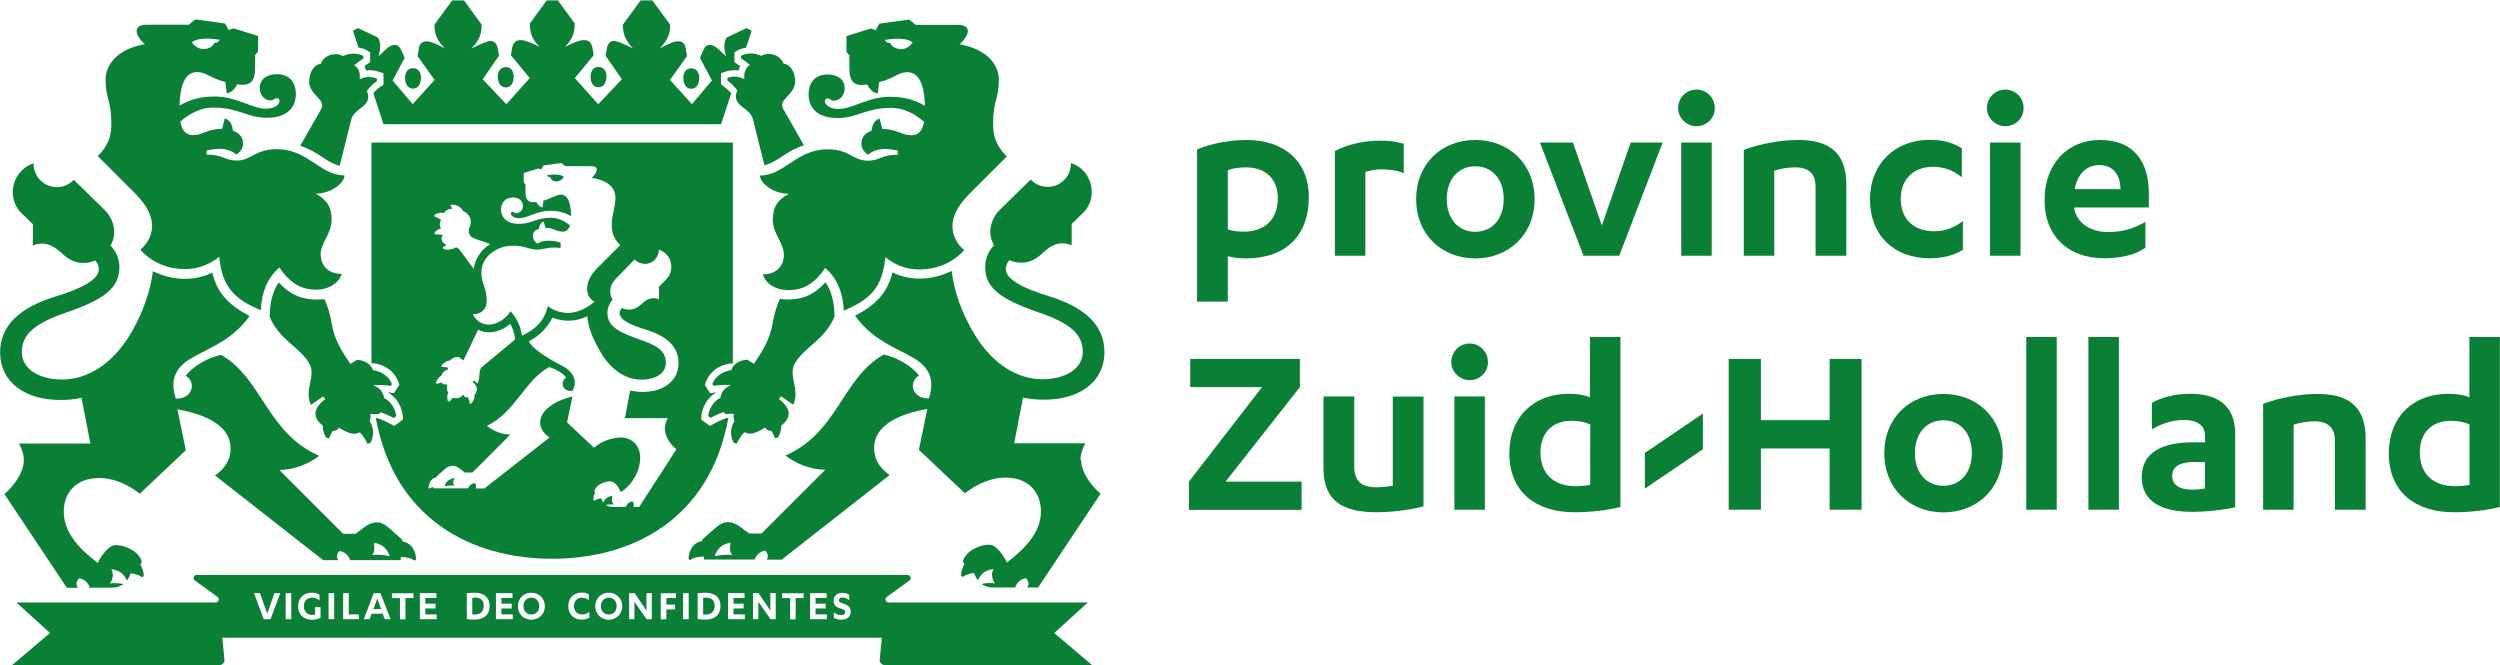 <?xml version="1.0" encoding="UTF-8"?>
<svg id="Laag_2" data-name="Laag 2" xmlns="http://www.w3.org/2000/svg" viewBox="0 0 187.02 49.75">
  <defs>
    <style>
      .cls-1 {
        fill: #098036;
      }
    </style>
  </defs>
  <g id="Referenties">
    <g>
      <g>
        <path class="cls-1" d="M89.56,11.17c.91-.38,2.3-.7,3.7-.7,2.77,0,4.65,1.58,4.65,4.26,0,2.94-1.77,4.6-4.71,4.6-.57,0-1.06-.08-1.35-.17v3.4h-2.3v-11.38ZM91.85,17.16c.3.11.74.17,1.18.17,1.46,0,2.56-.78,2.56-2.53,0-1.46-.97-2.28-2.37-2.28-.46,0-.99.06-1.37.21v4.43Z"/>
        <path class="cls-1" d="M102.14,19.13h-2.28v-7.83c.93-.49,2.15-.78,3.38-.78.67,0,1.14.06,1.77.23v2.2c-.55-.23-1.16-.28-1.71-.28-.42,0-.8.08-1.16.19v6.27Z"/>
        <path class="cls-1" d="M110.36,10.47c2.52,0,4.44,1.79,4.44,4.43s-1.92,4.43-4.44,4.43-4.42-1.79-4.42-4.43,1.9-4.43,4.42-4.43ZM110.36,12.44c-1.23,0-2.13.93-2.13,2.45s.89,2.45,2.13,2.45,2.13-.93,2.13-2.45-.89-2.45-2.13-2.45Z"/>
        <path class="cls-1" d="M118.46,19.13l-3.26-8.47h2.47l2.16,6.21,2.16-6.21h2.39l-3.25,8.47h-2.68Z"/>
        <path class="cls-1" d="M125.54,8.09c0-.78.61-1.39,1.37-1.39s1.37.61,1.37,1.39-.63,1.35-1.37,1.35-1.37-.61-1.37-1.35ZM128.05,19.13h-2.28v-8.47h2.28v8.47Z"/>
        <path class="cls-1" d="M130.46,11.21c1.2-.46,2.77-.74,4.04-.74,2.2,0,3.62.82,3.62,3.34v5.32h-2.3v-5.17c0-.95-.51-1.44-1.5-1.44-.55,0-1.12.09-1.59.25v6.36h-2.28v-7.92Z"/>
        <path class="cls-1" d="M146.76,13.26c-.7-.57-1.39-.78-2.16-.78-1.4,0-2.41.87-2.41,2.39s.97,2.43,2.51,2.43c.8,0,1.5-.27,2.14-.76v2.15c-.76.46-1.59.63-2.47.63-2.73,0-4.48-1.75-4.48-4.41s1.88-4.45,4.46-4.45c.97,0,1.69.19,2.41.63v2.17Z"/>
        <path class="cls-1" d="M148.64,8.09c0-.78.61-1.39,1.37-1.39s1.37.61,1.37,1.39-.63,1.35-1.37,1.35-1.37-.61-1.37-1.35ZM151.15,19.13h-2.28v-8.47h2.28v8.47Z"/>
        <path class="cls-1" d="M155.17,15.52v.04c.17,1.2,1.35,1.8,2.49,1.8s1.99-.27,2.83-.76v1.94c-.78.55-1.92.78-3.06.78-2.75,0-4.48-1.69-4.48-4.33,0-2.79,1.77-4.52,4.14-4.52,2.64,0,3.66,1.75,3.66,3.99v1.06h-5.58ZM158.63,14.15c-.02-1.04-.51-1.8-1.59-1.8-.99,0-1.63.7-1.84,1.8h3.44Z"/>
        <path class="cls-1" d="M89.04,26.85h8.2v2.11l-5.56,7.07h5.69v2.11h-8.43v-2.11l5.47-7.07h-5.37v-2.11Z"/>
        <path class="cls-1" d="M106.49,37.88c-.97.27-2.43.44-3.49.44-2.45,0-3.99-.76-3.99-3.27v-5.39h2.3v5.21c0,1.08.47,1.58,1.67,1.58.32,0,.8-.04,1.21-.11v-6.67h2.3v8.23Z"/>
        <path class="cls-1" d="M108.57,27.09c0-.78.61-1.39,1.37-1.39s1.37.61,1.37,1.39-.63,1.35-1.37,1.35-1.37-.61-1.37-1.35ZM111.08,38.13h-2.28v-8.47h2.28v8.47Z"/>
        <path class="cls-1" d="M121.23,37.92c-1.01.27-2.32.4-3.46.4-2.92,0-4.86-1.56-4.86-4.41,0-2.7,1.8-4.45,4.44-4.45.59,0,1.21.08,1.59.27v-4.52h2.28v12.71ZM118.96,31.75c-.36-.17-.83-.27-1.4-.27-1.39,0-2.32.86-2.32,2.36,0,1.62,1.01,2.53,2.62,2.53.28,0,.72-.02,1.1-.1v-4.52Z"/>
        <path class="cls-1" d="M136.87,26.85h2.39v11.28h-2.39v-4.58h-5.14v4.58h-2.41v-11.28h2.41v4.58h5.14v-4.58Z"/>
        <path class="cls-1" d="M145.38,29.47c2.52,0,4.44,1.79,4.44,4.43s-1.92,4.43-4.44,4.43-4.42-1.79-4.42-4.43,1.9-4.43,4.42-4.43ZM145.38,31.44c-1.23,0-2.13.93-2.13,2.45s.89,2.45,2.13,2.45,2.13-.93,2.13-2.45-.89-2.45-2.13-2.45Z"/>
        <path class="cls-1" d="M153.86,38.13h-2.28v-12.92h2.28v12.92Z"/>
        <path class="cls-1" d="M158.51,38.13h-2.28v-12.92h2.28v12.92Z"/>
        <path class="cls-1" d="M164.95,32.58c0-.82-.68-1.16-1.52-1.16-1.01,0-1.78.3-2.45.7v-1.98c.76-.44,1.77-.68,2.85-.68,1.94,0,3.38.76,3.38,3.02v5.47c-.82.19-2.11.34-3.19.34-2.14,0-3.8-.65-3.8-2.6,0-1.77,1.42-2.6,3.8-2.6h.93v-.51ZM164.95,34.56h-.76c-1.06,0-1.69.3-1.69,1.03s.59,1.04,1.5,1.04c.25,0,.65-.02.95-.09v-1.98Z"/>
        <path class="cls-1" d="M169.31,30.21c1.2-.46,2.77-.74,4.04-.74,2.2,0,3.62.82,3.62,3.34v5.32h-2.3v-5.17c0-.95-.51-1.44-1.5-1.44-.55,0-1.12.09-1.59.25v6.36h-2.28v-7.92Z"/>
        <path class="cls-1" d="M187.02,37.92c-1.01.27-2.32.4-3.46.4-2.92,0-4.86-1.56-4.86-4.41,0-2.7,1.8-4.45,4.44-4.45.59,0,1.21.08,1.59.27v-4.52h2.28v12.71ZM184.74,31.75c-.36-.17-.83-.27-1.4-.27-1.39,0-2.32.86-2.32,2.36,0,1.62,1.01,2.53,2.62,2.53.28,0,.72-.02,1.1-.1v-4.52Z"/>
      </g>
      <polygon class="cls-1" points="123.05 33.88 123.05 36.55 127.39 33.61 127.39 30.94 123.05 33.88"/>
      <g>
        <g>
          <path class="cls-1" d="M51.12,5.82c0,.43.18.82.59.82s.6-.39.6-.82c0-.36-.18-.71-.6-.71s-.59.35-.59.71Z"/>
          <path class="cls-1" d="M37.84,6.54c.41,0,.59-.39.59-.81,0-.36-.18-.71-.59-.71s-.6.35-.6.71c0,.43.18.81.6.81Z"/>
          <path class="cls-1" d="M44.18,5.72c0,.43.18.81.59.81s.6-.39.6-.81c0-.36-.18-.71-.6-.71s-.59.35-.59.71Z"/>
          <path class="cls-1" d="M30.9,6.63c.41,0,.59-.39.59-.82,0-.36-.18-.71-.59-.71s-.6.35-.6.71c0,.43.18.82.6.82Z"/>
        </g>
        <path class="cls-1" d="M75.3,11.69c-.8-.8-1.01-1.54-1.01-2.39,0-1.85.43-1.83.43-3.35,0-.96-.71-2.24-2.94-2.64.35-.29.62-.71.62-.98,0-.29-.24-.47-.77-.47h-3.13l-.49-.4-2.23.31-.27.49-.36-.13-1.83.57v1.17l.22.27v1c0,1.04.42,1.33,1.34,1.18.18.36.47.66.78.66l.1-.84c1.11-.25,1.43-.74,2.1-.74.74,0,1.28.63,1.33,2.52-.79-.48-1.6-.68-2.62-.68-1.67,0-2.76.91-3.85.91-.75,0-1.01-.38-1.01-.58,0-.15.1-.21.2-.21.2,0,.2.17.46.17.43,0,.82-.37.82-.92,0-.78-.7-1.04-1.28-1.04-.93,0-1.42.59-1.42,1.49,0,1.13.8,1.77,2.16,1.77,1.5,0,2.08-.76,4.02-.76.86,0,1.64.35,2.46,1.04-.11.61-.38,1.01-.95,1.01-.73,0-.98-.43-2.18-.48l-.2-.78c-.38.15-.54.43-.6.92-.4.13-.76.45-.76.94,0,.27.09.58.49.85.73-.56,1.43-.46,2.23-.31v.32c-1.31,0-1.31.44-2.23.44-1.16,0-1.34-.85-3.03-.85-2.32,0-3.21,1.96-5.05,1.96,0,.53.92,1.35,2.16,1.37-.88.46-1.2,1.04-1.2,1.95,0,1.05.83,1.7.83,2.62,0,.72-.45,1.45-1.57,1.45.13.54.77,1.18,1.92,1.18s1.96-.5,2.74-1.66c.79.67,1.31,1.68,1.4,3.2,1.85-.8,2.88-1.62,3.1-4,.75.6,1.56.92,2.58.92,1.17,0,2.44-.46,3.32-1.45-.55-.44-.88-1.14-.88-1.76s.25-1.44,1.28-2.46l2.78-2.78ZM67.38,3.67c-.38,0-.71-.22-.8-.46-.22,0-.31-.09-.4-.22,1.02-.17,1.74-.1,2.1.18-.21.32-.54.51-.89.51Z"/>
        <path class="cls-1" d="M23.98,19.06c0-.92.83-1.57.83-2.62,0-.91-.32-1.48-1.2-1.95,1.24-.02,2.16-.84,2.16-1.37-1.84,0-2.73-1.96-5.05-1.96-1.7,0-1.87.85-3.03.85-.92,0-.92-.44-2.23-.44v-.32c.8-.15,1.5-.25,2.23.31.4-.27.49-.58.49-.85,0-.49-.36-.8-.76-.94-.06-.49-.22-.77-.6-.92l-.2.78c-1.21.04-1.45.48-2.18.48-.58,0-.84-.41-.95-1.02.82-.7,1.61-1.04,2.46-1.04,1.94,0,2.52.76,4.02.76,1.36,0,2.16-.64,2.16-1.77,0-.91-.5-1.49-1.42-1.49-.58,0-1.28.26-1.28,1.04,0,.55.39.92.82.92.25,0,.26-.17.46-.17.1,0,.2.06.2.21,0,.21-.26.58-1.01.58-1.08,0-2.18-.91-3.85-.91-1.01,0-1.83.21-2.62.68.05-1.88.58-2.51,1.33-2.51.67,0,.99.48,2.1.74l.1.84c.31,0,.6-.3.78-.66.92.14,1.34-.14,1.34-1.18v-1l.22-.27v-1.17l-1.83-.57-.36.13-.27-.49-2.23-.31-.49.4h-3.13c-.53,0-.77.18-.77.47s.27.69.62.98c-2.23.4-2.94,1.68-2.94,2.64,0,1.52.43,1.5.43,3.35,0,.85-.22,1.59-1.01,2.39l2.78,2.78c1.03,1.03,1.28,1.84,1.28,2.46s-.33,1.31-.88,1.76c.88,1,2.14,1.45,3.32,1.45,1.02,0,1.83-.33,2.58-.92.22,2.38,1.26,3.2,3.1,4,.09-1.52.61-2.53,1.4-3.2.78,1.17,1.64,1.66,2.74,1.66s1.79-.64,1.92-1.18c-1.11,0-1.57-.73-1.57-1.45ZM16.44,2.99c-.09.13-.18.22-.4.22-.1.25-.42.46-.8.46-.35,0-.68-.18-.89-.51.36-.28,1.07-.35,2.1-.18Z"/>
        <path class="cls-1" d="M30.1,40.5v-.11s-.97-.87-.97-.87c-.32-.28-.59-.44-.95-.44-.41,0-.75.22-.98.4l-.6.45h-.93s-4.77-4.77-4.77-4.77c1.14-.02,2.19-.46,2.98-1.06-3.95-1.73-4.24-5.79-7.34-7.55-.94.16-2.16.89-2.64,1.55.28.2.45.44.45.77,0,.58-.53,1-1.2.95-.12-.35-.18-.67-.18-1.03,0-.79.41-1.34.95-1.74,1.2-.87,3.32-1.37,4.75-3.41-1.58-.83-2.41-1.71-2.79-3.24-.56.26-1.21.46-2.07.46-.81,0-1.64-.21-2.37-.57-.2,1.5-.71,3-1.58,4.52-1.5,2.62-3.51,3.58-5.2,3.58-1.82,0-3.03-.84-3.03-2.05,0-1.34.98-2.15,3.27-2.94,2.88-.99,4.03-1.84,4.03-3.41,0-.62-.23-1.17-.66-1.61.17-.32.28-.66.28-1.01,0-.55-.23-1.18-.74-1.68l-2.29-2.24c-.3.33-.75.55-1.27.55-.92,0-1.74-.74-1.74-1.78-.87.27-1.55,1.12-1.55,2.15,0,.58.21,1.16.66,1.59l.84.81v1.6c.21-.1.47-.15.68-.15.56,0,1.03.3,1.49.73.5.48,1,.72,1.63.72.3,0,.59-.07.86-.19.17.18.27.4.27.68,0,.76-1.31,1.43-3.23,2.02-2.68.82-4.15,2.17-4.15,4.17,0,2.27,1.9,3.57,4.5,3.57.58,0,1.1-.05,1.59-.16l.66,3.42H1.42c.25.5.36.8.36,1.27,0,.84-.66,1.83-1.45,2.51l4.67,7.01h.83c-.07-.09-.11-.19-.11-.29,0-.15.07-.29.18-.41.22,0,.59.15.8.62l-.04.07h1.71c.38,0,.65-.11.87-.27-.4-.07-.78-.09-1.01-.04.13-.2.21-.41.21-.65,0-.16-.05-.29-.11-.42.58.08.93.32,1.16.85.12-.16.22-.34.29-.54.27.03.62.1.85.3l.13-.11c-.02-.35-.13-.62-.26-.85l.11-.2c-.17-.7-1.12-1.25-1.97-1.25-.52,0-1.04.77-1.33,1.33-1.47-1.12-2.54-2.32-2.54-3.83,0-1.34.83-2.52,2.65-2.52.93,0,1.95.34,3.04,1.17l3.44-3.25-.63-3.06c2.32.42,3.98,1.31,3.98,2.92,0,.84-.39,1.48-1.16,2.03l8.08,6.33h1.13c-.06-.08-.1-.17-.1-.26,0-.15.07-.29.18-.41.22,0,.59.15.8.62l-.02.05h3.81l.02-.24c.35.02.79.08,1.02.28l.12-.1c-.05-.88-.56-1.28-1.03-1.33ZM29.16,41.61c-.47-.12-.97-.13-1.31-.09.17-.27.15-.33.15-.6,0-.08-.02-.24-.03-.32.59.1.96.37,1.19,1.02h0Z"/>
        <path class="cls-1" d="M80.83,34.43c0-.47.11-.77.36-1.27h-5.32l.66-3.42c.49.11,1,.16,1.59.16,2.59,0,4.5-1.3,4.5-3.57,0-2-1.47-3.35-4.15-4.17-1.92-.59-3.23-1.26-3.23-2.02,0-.28.11-.5.27-.68.27.12.56.19.86.19.63,0,1.13-.24,1.63-.72.45-.44.92-.73,1.49-.73.21,0,.48.06.68.15v-1.6l.84-.81c.45-.43.66-1.01.66-1.59,0-1.03-.68-1.88-1.55-2.15,0,1.04-.82,1.78-1.74,1.78-.52,0-.97-.22-1.27-.55l-2.29,2.24c-.5.49-.74,1.13-.74,1.68,0,.35.11.69.28,1.01-.43.44-.66.99-.66,1.61,0,1.58,1.15,2.42,4.03,3.41,2.29.79,3.27,1.6,3.27,2.94,0,1.21-1.22,2.05-3.03,2.05-1.69,0-3.7-.96-5.2-3.58-.88-1.52-1.39-3.02-1.58-4.52-.73.36-1.56.57-2.37.57-.86,0-1.51-.2-2.06-.46-.38,1.53-1.21,2.41-2.79,3.24,1.43,2.04,3.55,2.54,4.75,3.41.54.4.95.95.95,1.74,0,.36-.06.68-.18,1.03-.67.05-1.2-.37-1.2-.95,0-.33.17-.57.45-.77-.48-.66-1.7-1.39-2.64-1.55-3.11,1.76-3.4,5.82-7.34,7.55.79.6,1.84,1.05,2.98,1.06l-4.77,4.77h-.93s-.6-.45-.6-.45c-.23-.17-.58-.4-.98-.4-.36,0-.63.16-.95.44l-.98.87v.11c-.46.04-.97.44-1.02,1.33l.12.1c.23-.21.67-.27,1.02-.28l.02.23h3.81l-.02-.04c.21-.47.58-.62.8-.62.11.11.18.26.18.41,0,.09-.03.17-.09.26h1.12l8.08-6.33c-.77-.55-1.16-1.19-1.16-2.03,0-1.6,1.65-2.5,3.98-2.92l-.63,3.06,3.44,3.25c1.09-.83,2.11-1.17,3.04-1.17,1.81,0,2.65,1.18,2.65,2.52,0,1.51-1.08,2.71-2.54,3.83-.29-.57-.81-1.33-1.33-1.33-.84,0-1.8.55-1.97,1.25l.12.2c-.14.23-.24.51-.26.86l.13.11c.22-.2.58-.27.85-.3.07.2.17.38.29.54.23-.52.58-.77,1.16-.84-.06.13-.11.26-.11.42,0,.24.09.45.21.65-.23-.05-.61-.03-1,.04.22.16.49.27.86.27h1.71l-.03-.07c.21-.47.58-.62.8-.62.11.11.18.26.18.41,0,.1-.04.19-.1.28h.82l4.67-7.01c-.79-.68-1.45-1.67-1.45-2.51ZM53.46,41.62h0c.22-.65.59-.92,1.19-1.02-.02.08-.03.24-.03.32,0,.28-.02.34.15.6-.34-.04-.83-.03-1.31.09Z"/>
        <g>
          <path class="cls-1" d="M52.8,44.72c-.06,0-.14,0-.2,0v1.25c.06,0,.14,0,.21,0,.38,0,.65-.21.65-.67,0-.4-.26-.6-.67-.6Z"/>
          <polygon class="cls-1" points="27.93 45.57 28.51 45.57 28.22 44.78 27.93 45.57"/>
          <path class="cls-1" d="M45.54,44.71c-.33,0-.59.25-.59.63s.25.63.59.63.59-.25.59-.63-.25-.63-.59-.63Z"/>
          <path class="cls-1" d="M35.53,44.72c-.06,0-.14,0-.2,0v1.25c.06,0,.14,0,.21,0,.38,0,.65-.21.65-.67,0-.4-.26-.6-.67-.6Z"/>
          <path class="cls-1" d="M78.87,47.35l2.51-2.28h-14.9c-.22,0-.33-.28-.15-.41l1.71-1.24c.18-.13.06-.41-.15-.41H14.72c-.22,0-.33.28-.15.41l1.71,1.24c.18.13.06.41-.15.41H1.23l2.51,2.28-2.83,2.4h15.51c.22,0,.4-.19.37-.41l-.16-1.63h49.34l-.16,1.63c-.02.22.15.41.37.41h15.51l-2.83-2.4ZM20.23,46.32h-.5l-.73-1.95h.45l.54,1.53.54-1.53h.44l-.73,1.95ZM21.79,46.32h-.42v-1.95h.42v1.95ZM23.97,46.21c-.15.1-.41.15-.64.15-.62,0-1.03-.39-1.03-1.01s.42-1.01,1.01-1.01c.23,0,.43.05.59.15v.43c-.14-.13-.34-.21-.56-.21-.36,0-.61.25-.61.64s.26.65.61.65c.09,0,.17,0,.23-.03v-.55h.41v.79ZM25,46.32h-.42v-1.95h.42v1.95ZM26.85,46.32h-1.18v-1.95h.42v1.59h.76v.36ZM28.78,46.32l-.15-.41h-.83l-.15.41h-.44l.75-1.95h.5l.76,1.95h-.45ZM30.93,44.74h-.6v1.59h-.41v-1.59h-.6v-.36h1.61v.36ZM32.67,46.32h-1.26v-1.95h1.24v.36h-.83v.43h.76v.36h-.76v.44h.85v.36ZM35.5,46.35c-.21,0-.44-.01-.58-.04v-1.93c.14-.02.38-.04.59-.04.71,0,1.12.37,1.12.98,0,.67-.42,1.03-1.12,1.03ZM38.36,46.32h-1.26v-1.95h1.24v.36h-.83v.43h.77v.36h-.77v.44h.85v.36ZM39.75,46.36c-.56,0-1.01-.41-1.01-1.01s.45-1.01,1.01-1.01,1.01.41,1.01,1.01-.45,1.01-1.01,1.01ZM44.08,46.21c-.18.11-.37.14-.56.14-.61,0-1.01-.41-1.01-1.01s.41-1.01,1.01-1.01c.2,0,.37.04.53.13v.45c-.12-.12-.31-.2-.53-.2-.35,0-.58.26-.58.63s.25.63.6.63c.22,0,.38-.07.55-.2v.43ZM45.54,46.36c-.56,0-1.01-.41-1.01-1.01s.45-1.01,1.01-1.01,1.01.41,1.01,1.01-.45,1.01-1.01,1.01ZM48.76,46.32h-.39l-.91-1.3v1.3h-.4v-1.95h.42l.88,1.31v-1.31h.4v1.95ZM50.57,44.74h-.72v.49h.65v.36h-.65v.74h-.42v-1.95h1.14v.36ZM51.52,46.32h-.42v-1.95h.42v1.95ZM52.77,46.35c-.21,0-.44-.01-.58-.04v-1.93c.14-.02.38-.04.59-.04.71,0,1.12.37,1.12.98,0,.67-.42,1.03-1.12,1.03ZM55.72,46.32h-1.26v-1.95h1.24v.36h-.83v.43h.76v.36h-.76v.44h.85v.36ZM58.03,46.32h-.39l-.91-1.3v1.3h-.4v-1.95h.42l.88,1.31v-1.31h.4v1.95ZM60.12,44.74h-.6v1.59h-.41v-1.59h-.6v-.36h1.61v.36ZM61.86,46.32h-1.26v-1.95h1.24v.36h-.83v.43h.76v.36h-.76v.44h.85v.36ZM62.91,46.36c-.21,0-.4-.06-.53-.14v-.41c.15.11.31.2.53.2.17,0,.32-.06.32-.22,0-.15-.12-.2-.32-.26-.39-.11-.55-.27-.55-.6,0-.37.29-.58.65-.58.22,0,.38.06.52.14v.41c-.15-.12-.31-.2-.51-.2-.17,0-.26.08-.26.2,0,.14.11.19.34.26.39.11.54.29.54.61,0,.41-.32.59-.72.59Z"/>
          <path class="cls-1" d="M39.75,44.71c-.33,0-.59.25-.59.63s.25.63.59.63.59-.25.59-.63-.25-.63-.59-.63Z"/>
        </g>
        <path class="cls-1" d="M54.16,6.47l-.22-.15v-.85l.34-.11c.08-.03.37-.11.67-.11.1,0,.2.01.3.03l.11-.34c-.07-.05-.14-.1-.2-.14l-.22-.15v-.73l.24-.15c.18-.11.4-.17.63-.2l.42-1.27-.39-.2-1.48.71c-.22.34-.22.84-.04,1.4l-.54-.5c-.27-.25-.48-.35-.67-.35-.24,0-.39.13-.51.42l-.24.55.9,1.69-1.5,1.77-1.64-1.81,1.27-1.78-.1-.61c-.05-.34-.26-.5-.54-.5-.3,0-.64.12-1.4.53.65-.66.78-1.13.78-1.78l-1.33-1.81h-.88l-1.32,1.81c0,.65.13,1.12.75,1.78-.87-.42-1.2-.56-1.45-.56-.2,0-.43.18-.49.52l-.11.58,1.22,1.77-1.77,1.87-1.75-1.96,1.41-1.71-.07-.44c-.06-.4-.22-.69-.64-.69-.33,0-.71.14-1.44.51.66-.66.73-1.2.73-1.76l-1.26-1.72h-.83l-1.26,1.72c0,.56.07,1.1.73,1.76-.73-.37-1.12-.51-1.44-.51-.42,0-.58.3-.64.69l-.07.44,1.41,1.71-1.75,1.96-1.77-1.87,1.22-1.77-.11-.58c-.06-.34-.29-.52-.49-.52-.25,0-.58.14-1.45.56.62-.66.75-1.13.75-1.78l-1.32-1.81h-.88l-1.33,1.81c0,.65.13,1.12.78,1.78-.76-.4-1.09-.53-1.4-.53-.28,0-.49.17-.54.5l-.1.61,1.27,1.78-1.64,1.81-1.5-1.77.9-1.69-.24-.55c-.13-.29-.27-.42-.51-.42-.19,0-.41.1-.67.35l-.54.5c.18-.55.18-1.06-.04-1.4l-1.48-.71-.39.2.42,1.26c.24.03.46.1.63.21l.24.15v.73l-.22.15c-.07.04-.14.09-.2.14l.11.34c.1-.02.2-.03.3-.03.3,0,.59.09.67.12l.34.11v.85l-.22.15c-.21.14-.4.32-.54.49l.76,2.32h25.25l.76-2.31c-.14-.17-.33-.35-.54-.49Z"/>
        <path class="cls-1" d="M58.6,8.17c-.44-.76.88-1.05.88-2.08,0-.8-.45-1.32-.85-1.32-.24-.52-.66-.74-1.18-.74-.17,0-.35.06-.49.15-.25-.11-.51-.18-.77-.18s-.54.04-.76.18v.18c.21.14.46.32.68.5-.29.16-.45.52-.43.91v.15c-.23-.12-.5-.19-.75-.19-.18,0-.38.04-.51.09v.22c.26.17.56.46.75.74-.08.13-.12.28-.12.42.01.81,1.07.9,1.28,1.73l.86,3.44c1.13-.33,1.52-1.03,2.95-1.5l-1.55-2.72Z"/>
        <path class="cls-1" d="M61.76,21.12c-.96,1.01-1.86,1.4-3.42,1.25-.25.54-.42,1.15-.54,1.81-.13.74-.38,1.48-1.05,2.5l-.35.54-.49-.31c-.56.03-1.03.28-1.21.78-.63.08-1.21.48-1.41,1.04l.09.13c.47-.07.86-.08,1.28-.06v.02c-.46.2-.7.51-.77.94-.51.26-.87.84-.91,1.37l.18.13c.27-.15.66-.34,1-.44l.06.14h.67c-.02.21,0,.39.05.55-.31.46-.34,1.12-.04,1.63l.22.04c.11-.28.33-.59.56-.85.14.06.29.11.44.11.31,0,.84-.25,1.12-.46.09.17.25.26.48.26.11.18.2.37.25.54l.22-.04c.17-.25.25-.58.26-.9l.22-.21c.23-.21.33-.47.33-.72,0-.35-.33-.78-.73-1.05l.15-.22.92.64c.41-.91-.05-1.7-.05-2.43s.55-1.27,1.65-2.23c.71-.62,1.11-1.11,1.48-1.9.02-.95-.2-1.97-.67-2.6Z"/>
        <path class="cls-1" d="M27.67,5.74c-.25,0-.51.07-.76.19v-.14c.04-.4-.13-.76-.42-.91.23-.18.48-.37.69-.51v-.18c-.22-.13-.49-.18-.76-.18s-.52.08-.77.19c-.15-.09-.32-.15-.49-.15-.52,0-.95.21-1.18.74-.4,0-.85.51-.85,1.32,0,1.02,1.32,1.31.88,2.08l-1.55,2.72c1.43.46,1.82,1.17,2.95,1.5l.86-3.44c.21-.84,1.27-.93,1.28-1.73,0-.14-.04-.29-.12-.42.2-.28.49-.57.76-.74v-.22c-.13-.04-.33-.09-.51-.09Z"/>
        <path class="cls-1" d="M29.64,31.14c-.04-.53-.4-1.11-.91-1.37-.07-.44-.31-.74-.78-.94v-.02c.42-.02.82-.02,1.28.06l.09-.13c-.2-.56-.77-.97-1.41-1.04-.19-.5-.65-.75-1.21-.78l-.49.31-.35-.54c-.67-1.02-.93-1.76-1.05-2.5-.11-.66-.29-1.27-.54-1.81-1.56.14-2.47-.25-3.42-1.25-.46.63-.69,1.65-.67,2.6.37.79.77,1.28,1.48,1.9,1.1.96,1.65,1.49,1.65,2.23s-.46,1.52-.05,2.43l.92-.64.15.22c-.4.27-.73.7-.73,1.05,0,.26.1.51.33.72l.22.21c0,.32.09.65.26.9l.22.04c.05-.18.14-.36.25-.54.22,0,.38-.09.48-.26.28.21.82.46,1.12.46.15,0,.31-.05.44-.11.23.25.45.56.56.85l.22-.04c.3-.51.27-1.16-.04-1.63.04-.16.07-.34.05-.55h.67l.06-.14c.34.11.73.29,1,.44l.18-.13Z"/>
        <g>
          <path class="cls-1" d="M34.03,35.76c-.41.06-.64.22-.77.61h0c.26-.05.57-.07.75-.05-.09-.1-.11-.13-.11-.24s.04-.21.13-.32Z"/>
          <path class="cls-1" d="M40.92,13.12c.05.08.11.13.24.13.08.21.21.32.48.32.3,0,.46-.21.54-.35-.23-.17-.63-.2-1.26-.11Z"/>
        </g>
        <path class="cls-1" d="M53.39,31.71l-.28.16-.66-.49.02-.27c.05-.63.45-1.39,1.11-1.75-.04,0-.08,0-.13.01l-.32.05-.4-.61.08-.24c.29-.8,1.11-1.36,2.01-1.39V10.66h-27.03v16.51c.9.03,1.72.59,2.01,1.39l.08.24-.41.61-.32-.05s-.08,0-.13-.01c.66.37,1.06,1.13,1.11,1.75l.02.28-.66.49-.28-.16c-.47-.26-.9-.42-1.1-.46,1.38,7.57,7.15,10.55,13.19,10.55s11.82-2.98,13.19-10.55c-.21.03-.63.2-1.11.46ZM38.35,14.77c.35,0,.77.16.77.63,0,.33-.24.55-.5.55-.15,0-.16-.11-.28-.11-.06,0-.12.04-.12.13,0,.12.16.35.61.35.65,0,1.31-.55,2.32-.55.6,0,1.08.12,1.57.4-.02-1.27-.35-1.61-.8-1.61-.29,0-.89.37-1.26.44l-.07.51c-.19,0-.36-.18-.47-.4-.55.09-.81-.13-.81-.71v-.6l-.13-.16v-.7l1.1-.34.21.08.16-.3,1.34-.19.3.24h1.86c.33,0,.49.07.49.26,0,.18-.14.4-.37.61,1.34.24,1.77.81,1.77,1.5s-.28,1.32-.28,1.99c0,.72.23,1.15.64,1.55l-1.68,1.68c-.62.62-.8,1.14-.8,1.57,0,.59.33.88.56.97-.59.53-1.35.85-1.98.85-.43,0-1.07-.14-1.52-.52-.24,1.07-.86,1.73-1.93,2.22-.11-.7-.38-1.29-.86-1.83-.22.4-.86,1-1.63,1-.52,0-.95-.29-1.19-.77.67,0,1.04-.43,1.04-.97,0-1.06-.4-1.29-.4-2.16,0-1.14,1.1-2,2.38-2,.94,0,1.25.33,1.86.29.55-.04.89-.23,1.69-.12v-.4c-.61-.19-1.33-.22-1.73.08-.29-.2-.35-.42-.35-.58,0-.3.21-.45.46-.53,0-.21.12-.46.36-.55l.12.47c.65,0,.76.29,1.31.29.26,0,.43-.17.53-.47-.47-.37-.93-.57-1.43-.57-1.17,0-1.35.46-2.44.46-.67,0-1.29-.36-1.29-1.07,0-.52.33-.9.86-.9ZM35.67,29.13c0,.12-.05.25-.11.34l-.05.02c.01.24-.07.5-.25.7h-.12c-.01-.15-.07-.32-.13-.48-.13.05-.26.02-.37-.2-.18.26-.42.34-.74.24h0c-.11.09-.21.2-.28.3l-.12-.05c-.07-.27-.04-.48.03-.65h0c-.13-.14-.13-.36-.06-.57l-.36-.05-.03-.12c-.14.03-.29.07-.4.11l-.08-.09c.06-.21.23-.42.43-.55.07-.22.22-.35.48-.45v-.13c-.15-.03-.32-.05-.46-.05l-.03-.08c.14-.23.39-.38.67-.41.15-.19.38-.28.64-.25l.33.26,1.11-2.31c.72.4,1.72.17,2.4-.45.14.27.31.66.37,1.18l-2.49,2.07c-.3.25-.08.82-.34,1.24l-.25-.24-.1.11c.15.14.33.35.33.54ZM33.22,15.94c.04-.09.12-.17.25-.24.12-.07.25-.09.38-.08-.05-.08-.1-.16-.16-.22l.04-.08c.36-.06.74.14.93.48.16.05.33.17.46.41.18.33.08.72-.04.9-.04.28.03.6.4.73l1.2.42c-.59.34-1.15,1.04-1.24,1.86l-1.08-1.46c-.06-.07-.14-.12-.23-.16-.47.25-.82.19-.97.11l-.03-.12c.09-.04.19-.1.28-.17-.13-.05-.24-.12-.31-.24-.05-.09-.08-.22-.06-.34l.1-.14c-.19-.05-.42-.08-.6-.06l-.04-.12c.06-.11.22-.25.49-.33-.13-.23-.11-.45,0-.65-.16-.1-.35-.19-.49-.25v-.12c.18-.13.47-.19.72-.14ZM49.96,31.28c-.13.22-.22.5-.22.77,0,.62.39,1.17.86,1.56l-2.78,4.31h-.47c.04-.05.07-.11.07-.16,0-.09-.04-.18-.11-.25-.13,0-.35.09-.48.37l.02.04h-1.03c-.22,0-.38-.06-.51-.15.23-.04.46-.05.59-.03-.08-.11-.13-.25-.13-.4,0-.08.02-.18.04-.25-.32.05-.53.19-.67.51-.07-.1-.13-.2-.17-.32-.18.02-.35.07-.51.18l-.08-.07c.02-.24.07-.42.14-.54l-.06-.09c.1-.5.8-.75,1.15-.75.37,0,.62.34.84.8.77-.48,1.44-1.51,1.44-2.57,0-.88-.58-1.51-1.47-1.51-.59,0-1.4.25-1.98.77l-2.02-1.9.4-1.94c-1.29.32-2.41,1.02-2.41,1.94,0,.47.24.8.7,1.13l-4.87,3.81h-.67c.08-.11.07-.27-.06-.4-.13,0-.35.09-.48.37v.02s-2.63,0-2.63,0l.03-.1c-.12.03-.23.06-.31.13l-.07-.06c.07-.56.32-.74.59-.78l.03-.09.68-.6c.12-.11.36-.19.53-.19.2,0,.42.15.54.24l.36.27h.56s2.84-2.84,2.84-2.84c-.55,0-1.17-.2-1.76-.65,2.11-.99,2.84-3.43,4.67-4.4.43.13,1,.43,1.26.78-.14.12-.26.26-.26.47,0,.28.22.55.71.55.12-.18.2-.42.2-.64,0-.35-.2-.85-.84-1.19s-2.28-1.2-2.59-1.9c.8-.42,1.41-1.05,1.75-1.77.88.34,1.75.31,2.61-.1.09.72.25,1.37.94,2.59.93,1.62,2.11,2.15,3.13,2.15,1.09,0,1.81-.51,1.81-1.24,0-.88-.57-1.29-1.95-1.76-1.73-.6-2.42-1.05-2.42-1.99,0-.34.12-.7.39-1-.11-.17-.18-.36-.18-.58,0-.42.18-.74.41-.97l1.41-1.45c.22.22.5.33.78.33.63,0,1.04-.53,1.04-1.07.53.2.93.64.93,1.29,0,.35-.13.69-.4.96l-.52.52v.96c-.1-.05-.26-.09-.41-.09-.3,0-.58.13-.87.41-.31.3-.6.44-.98.44-.17,0-.35-.05-.52-.11-.1.1-.17.22-.17.36,0,.52.81.9,1.96,1.25,1.61.49,2.45,1.3,2.45,2.51,0,1.37-1.19,2.15-2.66,2.15-.33,0-.65-.04-.96-.11l-.39,2.07h3.21Z"/>
      </g>
    </g>
  </g>
</svg>
